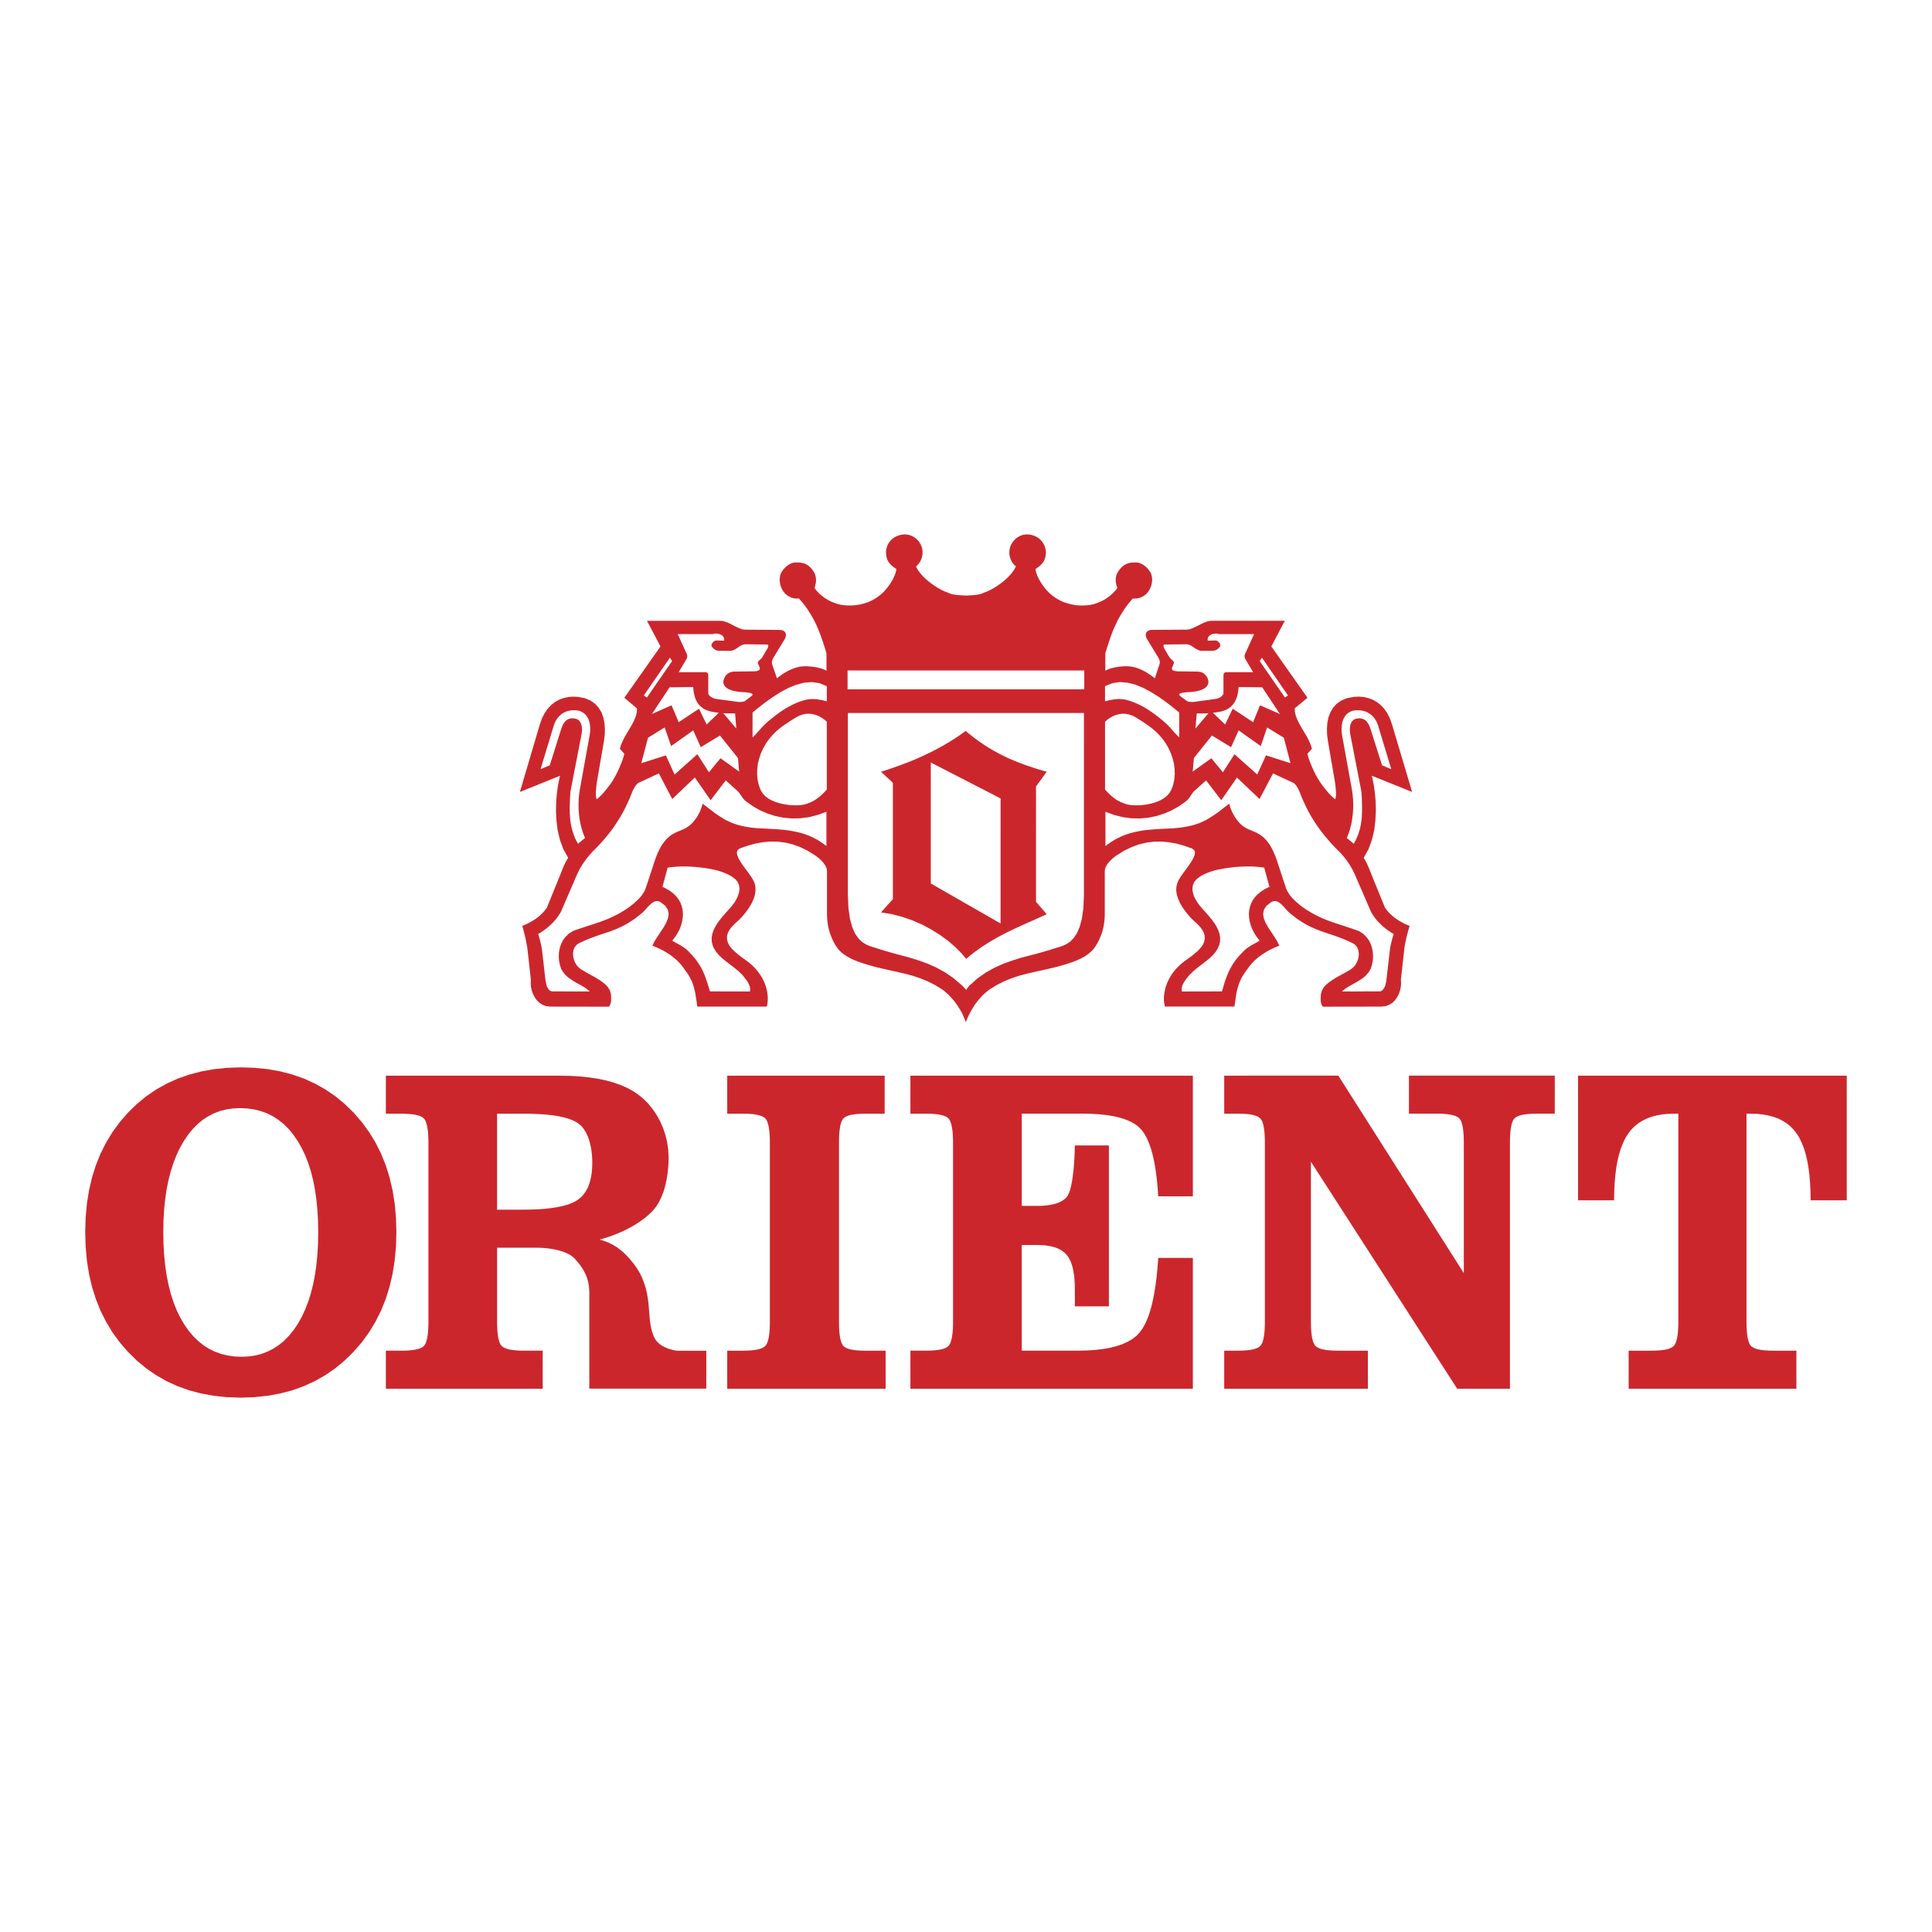 <svg xmlns="http://www.w3.org/2000/svg" width="2500" height="2500" viewBox="0 0 192.756 192.756"><g fill-rule="evenodd" clip-rule="evenodd"><path fill="#fff" d="M0 0h192.756v192.756H0V0z"/><path d="M128.197 69.592l-2.516-3.64.223-.333 2.602 3.768-.309.205zm-9.029.428l-.062.008h-.072l-.086.008-.088-.008h-.086l-.088-.008-.086-.016-.078-.016-.064-.023-.057-.032-.633-.476-.111-.11-.006-.086.078-.072.15-.048.197-.039.23-.031.244-.017.246-.015.221-.017.184-.023.197-.041.213-.047.223-.072.205-.086.182-.111.158-.134.111-.167.062-.182.008-.222-.07-.245-.07-.143-.08-.118-.088-.11-.094-.087-.104-.071-.109-.064-.119-.04-.127-.032-.119-.015-.127-.009-1.748-.023H117.482l-.117-.017-.111-.006-.111-.032-.094-.032-.072-.056-.047-.063-.008-.087.031-.103.158-.395.016-.072-.016-.064-.031-.062-.049-.056-.055-.063-.072-.055-.062-.056-.062-.062-.057-.063-.047-.063-.521-.878-.025-.063-.023-.062-.016-.063-.008-.047v-.049l.008-.038.016-.032.023-.024.031-.007.049-.008 2.145-.024.168.016.158.048.148.07.143.088.143.102.143.095.143.087.15.071.15.055.166.018H121.037l.08-.018.08-.014.078-.024.08-.04.078-.039.072-.056.07-.063.07-.08.072-.086.031-.071.008-.08-.023-.079-.039-.079-.055-.079-.064-.071-.08-.063-.07-.047-.08-.032-.07-.008-.775.023-.016-.167.039-.15.08-.127.109-.095.145-.079.148-.056.168-.031.158-.008.143.015.125.04h3.521l-.893 1.97-.025.047-.016.049-.008.055-.008.055v.057l.008.055.008.047.016.055.018.048.021.04.783 1.321h-2.723l-.045.017-.041.015-.039.023-.033.024-.021.032-.025.039-.016.04-.016.04V69.105l-.008.095-.031.086-.047.079-.072.079-.078.071-.104.064-.111.056-.127.047-.143.04-.148.023-2.028.275zm3.064 2.263l-1.213-1.164.158-.023.152-.025.156-.023.152-.024.158-.031.148-.04.15-.047.15-.048.143-.071.143-.079.246-.174.197-.198.166-.222.127-.229.104-.238.078-.237.049-.238.039-.229.023-.207.016-.19 2.359.026 1.764 2.666-1.986-.871-.689 1.686-2.033-1.345-.757 1.575zm-2.961.404l.127-1.503.111-.009h.694l.119-.008.127-.007.127-.008-1.305 1.535zm-1.615.877l-.143-.126-.133-.135-.127-.143-.135-.142-.127-.142-.127-.143-.125-.151-.137-.141-.141-.143-.145-.135-.363-.316-.371-.301-.371-.285-.381-.268-.379-.253-.396-.23-.396-.206-.402-.181-.412-.158-.428-.127-.213-.047-.223-.031-.213-.017h-.223l-.221.017-.215.024-.221.04-.213.038-.215.057-.213.055V68.46l.729-.301.752-.111.775.063.791.206.783.317.775.419.76.475.721.514.689.53.631.515v2.477h.003zm7.78 3.712l-2.27-2.026-1.156 1.797-1.154-1.394-1.861 1.33.119-1.353 1.797-2.248 1.914 1.164.752-1.677 2.209 1.567.633-1.861 1.67 1.029.664 2.541-2.445-.784-.872 1.915zm-11.901 3.071h-.365l-.355-.023-.34-.063-.334-.103-.324-.134-.324-.166-.316-.214-.309-.246-.309-.292-.309-.333v-6.767l.223-.197.252-.181.277-.158.299-.127.326-.086.332-.048.357.009.355.071.371.134.371.207.262.166.262.166.27.182.262.175.268.197.262.199.254.222.246.229.236.253.229.27.324.442.277.483.238.499.182.522.135.53.07.539.018.538-.049.53-.109.522-.184.499-.189.325-.244.284-.295.23-.332.198-.355.157-.381.127-.395.096-.387.071-.389.048-.364.018zm21.539 3.838l-.703-.578.174-.435.15-.459.119-.467.086-.49.064-.491.039-.506.008-.507-.016-.516-.049-.513-.078-.507-.975-5.397-.039-.324-.008-.333.025-.324.062-.317.104-.293.143-.26.189-.23.236-.173.285-.135.34-.064.357-.008.324.04.301.08.268.119.238.158.215.182.182.205.158.238.127.252.096.27 1.312 4.337-.918-.379-1.047-3.293-.061-.205-.072-.214-.08-.205-.094-.199-.119-.175-.133-.157-.168-.12-.197-.087-.229-.04-.271.017-.195.047-.168.088-.135.126-.102.15-.072.165-.047.184-.023.196-.008.191.016.198.023.181 1.123 5.793.033.553.021.539.01.539-.01.521-.031.522-.07.515-.102.506-.152.499-.205.499-.251.491zM117.918 98.92l-.023-.175.008-.165.039-.175.055-.166.09-.166.094-.167.111-.158.125-.165.135-.166.143-.168.332-.323.342-.293.355-.277.348-.262.34-.269.318-.261.291-.284.254-.302.213-.332.158-.363.08-.38.008-.372-.062-.365-.127-.364-.176-.364-.221-.357-.26-.348-.285-.348-.309-.349-.316-.349-.27-.316-.238-.326-.205-.34-.166-.347-.096-.349-.039-.339.039-.325.127-.317.223-.285.332-.26.293-.174.293-.142.309-.127.299-.104.311-.095.307-.071.318-.064.309-.056.309-.047.301-.04.348-.04.34-.031.342-.023.34-.015.34-.009h.332l.34.015.332.025.342.032.34.047.523 1.915-.207.096-.207.11-.197.118-.205.127-.191.15-.189.158-.174.183-.158.189-.143.214-.119.229-.133.348-.088.364-.039.38.016.389.062.395.111.404.158.395.197.388.246.372.285.364-.127.072-.143.079-.15.088-.158.086-.166.087-.174.103-.166.111-.176.118-.156.126-.158.143-.412.428-.348.412-.295.404-.236.395-.205.396-.166.396-.15.396-.135.396-.119.411-.127.412-3.993.009zm15.969 0l.27-.229.293-.199.311-.181.314-.175.326-.181.307-.19.301-.214.285-.245.246-.293.215-.34.117-.396.088-.403.031-.429-.023-.419-.072-.42-.127-.403-.189-.38-.26-.349-.326-.315-.402-.262-.531-.19-.521-.173-.516-.174-.514-.165-.506-.167-.516-.189-.514-.206-.516-.239-.529-.277-.531-.316-.213-.142-.236-.166-.246-.19-.244-.206-.246-.222-.238-.237-.221-.245-.182-.261-.158-.262-.111-.269-.814-2.477-.072-.22-.078-.239-.096-.245-.104-.253-.117-.253-.119-.245-.135-.246-.15-.229-.158-.214-.166-.205-.293-.285-.301-.222-.293-.166-.293-.134-.291-.119-.295-.127-.285-.151-.293-.197-.277-.253-.285-.34-.117-.175-.109-.166-.096-.174-.088-.158-.078-.158-.064-.158-.062-.158-.047-.152-.041-.15-.039-.142-.15.103-.15.111-.15.118-.15.119-.158.12-.158.118-.158.127-.174.127-.184.126-.189.127-.648.403-.648.309-.658.222-.648.15-.648.103-.648.063-.65.032-.648.032-.648.04-.648.055-.467.057-.443.079-.428.087-.42.104-.41.134-.412.158-.402.189-.412.222-.42.271-.428.308v-3.411l.871.316.879.222.861.11.855.017.838-.08.809-.166.783-.253.744-.325.711-.403.658-.467.135-.119.109-.11.096-.119.086-.126.08-.119.078-.119.088-.126.094-.119.111-.111.135-.119 1.021-.917 1.512 1.978 1.566-2.263 2.256 2.144 1.344-2.556 2.098.974.145.158.125.167.111.189.096.19.094.206.078.205.08.208.086.205.088.206.096.198.221.482.246.476.277.483.293.474.322.475.342.476.363.459.381.451.395.443.412.427.229.222.223.237.213.245.199.246.189.261.182.261.166.269.158.269.135.27.127.269 1.615 3.734.15.245.164.246.184.238.197.229.223.221.229.222.254.207.268.206.295.198.301.19-.062.132-.047.159-.049.174-.047.183-.047.197-.049.198-.039.206-.031.198-.031.198-.023.197-.301 2.643-.023.19-.041.19-.039.174-.055.159-.064.142-.078.126-.088.104-.096.078-.109.049-.127.015-3.729.008zM64.541 69.592l2.517-3.64-.222-.333-2.603 3.768.308.205zm9.029.428l.063.008h.072l.086.008.087-.008h.089l.086-.008.086-.016.079-.016.063-.023.056-.032.625-.476.11-.11.008-.086-.08-.072-.142-.048-.198-.039-.229-.031-.247-.017-.246-.015-.222-.017-.182-.023-.206-.041-.213-.047-.214-.072-.207-.086-.182-.111-.159-.134-.118-.167-.063-.182v-.222l.072-.245.07-.143.072-.118.096-.11.094-.087.104-.071.111-.064.111-.04.126-.032.12-.015.126-.009 1.756-.023h.214l.12-.017.118-.006.103-.032.094-.032.072-.056.047-.063.016-.087-.031-.103-.159-.395-.016-.072.016-.064.032-.062.048-.056.055-.063.063-.055.072-.056.063-.062.055-.063.039-.063.523-.878.031-.063.016-.062.017-.063.015-.047v-.049l-.008-.038-.015-.032-.024-.024-.031-.007-.048-.008-2.145-.024-.166.016-.158.048-.151.07-.141.088-.144.102-.142.095-.142.087-.151.071-.15.055-.166.018H71.691l-.087-.018-.079-.014-.079-.024-.071-.04-.079-.039-.072-.056-.07-.063-.072-.08-.063-.086-.032-.071-.009-.08.025-.079.039-.079.056-.079.063-.071.08-.063.072-.047.079-.032.071-.008.775.023.016-.167-.039-.15-.08-.127-.11-.095-.143-.079-.159-.056-.158-.031-.157-.008-.143.015-.126.04h-3.522l.895 1.97.024.047.015.049.008.055v.055l.009.057-.009.055-.008.047-.015.055-.017.048-.024.04-.784 1.321h2.722l.041.017.039.015.04.023.032.024.023.032.023.039.017.04.015.04V69.105l.008.095.032.086.048.079.07.079.088.071.095.064.118.056.127.047.133.04.15.023 2.038.275zm-3.07 2.263l1.21-1.164-.15-.023-.158-.025-.15-.023-.158-.024-.15-.031-.152-.04-.15-.047-.15-.048-.142-.071-.143-.079-.245-.174-.206-.198-.166-.222-.127-.229-.103-.238-.07-.237-.056-.238-.04-.229-.016-.207-.015-.19-2.36.026-1.764 2.666 1.963-.871.711 1.686 2.027-1.345.76 1.575zm2.96.404l-.118-1.503-.111-.009h-.698l-.12-.008-.126-.007-.126-.008 1.299 1.535zm1.622.877l.143-.126.134-.135.127-.143.126-.142.127-.142.133-.143.128-.15.135-.141.142-.143.143-.135.364-.316.372-.301.372-.285.372-.268.388-.253.387-.23.396-.206.404-.181.418-.158.42-.127.214-.047.222-.031.222-.017h.213l.222.017.222.024.222.04.214.038.214.057.213.055V68.46l-.731-.3-.752-.111-.782.063-.784.206-.784.317-.783.419-.752.475-.728.514-.682.53-.632.515v2.476h.001zm-7.779 3.712l2.271-2.026 1.156 1.797 1.155-1.394 1.86 1.33-.119-1.353-1.796-2.248-1.915 1.164-.751-1.677-2.208 1.567-.642-1.861-1.662 1.029-.672 2.541 2.453-.784.87 1.915zm11.895 3.071h.363l.357-.023.347-.063.333-.103.324-.134.325-.166.309-.214.317-.246.309-.292.309-.333v-6.767l-.222-.197-.254-.181-.276-.158-.3-.127-.325-.086-.332-.048-.356.009-.356.071-.372.134-.371.207-.262.166-.265.162-.268.182-.262.175-.27.197-.26.198-.252.222-.247.229-.236.253-.23.27-.324.442-.277.483-.238.499-.181.522-.135.53-.07.539-.016.538.047.53.111.522.181.499.19.325.238.284.292.23.333.198.364.157.38.127.387.096.396.071.379.048.366.023zm-21.533 3.838l.704-.578-.174-.435-.15-.459-.12-.467-.095-.49-.063-.491-.039-.506-.008-.507.015-.516.047-.513.079-.507.974-5.397.04-.324.016-.333-.032-.324-.055-.317-.103-.293-.15-.26-.189-.23-.237-.173-.286-.135-.339-.064-.357-.008-.323.04-.3.08-.27.119-.237.158-.207.182-.181.205-.158.238-.127.252-.095.27-1.313 4.337.917-.379 1.037-3.293.063-.205.072-.214.078-.205.095-.199.119-.175.135-.157.166-.12.198-.087.238-.04.269.017.198.047.165.088.135.126.103.15.071.165.047.184.024.196.008.191-.017.198-.023.181-1.123 5.793-.032.553-.023.539-.016.539.008.521.04.522.063.515.111.506.149.499.198.499.26.491zM74.821 98.92l.023-.175-.007-.165-.041-.175-.062-.166-.08-.166-.095-.167-.118-.158-.127-.165-.126-.166-.142-.168-.333-.323-.348-.293-.356-.277-.349-.262-.34-.269-.315-.261-.293-.284-.253-.302-.213-.332-.158-.363-.079-.38-.009-.372.071-.365.126-.364.175-.364.222-.357.261-.348.285-.348.302-.349.315-.349.271-.316.246-.326.205-.34.158-.347.103-.349.041-.339-.041-.325-.125-.317-.222-.285-.332-.26-.293-.174-.3-.142-.301-.127-.309-.104-.308-.095-.309-.071-.309-.064-.309-.056-.309-.047-.3-.04-.349-.04-.34-.031-.34-.023-.342-.015-.34-.009h-.333l-.339.015-.341.025-.34.032-.34.047-.515 1.915.207.096.197.11.206.118.198.127.198.15.182.158.174.183.158.189.143.214.126.229.135.348.086.364.032.38-.017.389-.063.395-.11.404-.15.395-.207.388-.237.372-.285.364.126.072.142.079.152.088.157.086.166.087.175.103.166.111.175.118.158.126.157.143.412.428.349.412.285.404.245.395.198.396.174.396.143.396.134.396.126.411.126.412 3.987.009zm-15.977 0l-.27-.229-.284-.199-.309-.181-.325-.175-.316-.181-.31-.19-.3-.214-.285-.245-.245-.293-.214-.34-.12-.396-.086-.403-.032-.429.016-.419.079-.42.126-.403.19-.38.254-.349.332-.315.395-.262.531-.19.522-.173.514-.174.515-.165.506-.167.515-.189.514-.206.515-.239.53-.277.53-.316.214-.142.237-.166.246-.19.252-.206.247-.222.237-.237.213-.245.191-.261.149-.262.112-.27.814-2.477.072-.22.086-.239.088-.245.102-.253.118-.253.12-.245.134-.246.15-.229.158-.214.167-.205.3-.285.294-.222.3-.166.294-.134.292-.119.292-.127.285-.151.285-.197.285-.253.277-.34.126-.175.111-.166.095-.174.086-.158.08-.158.063-.158.056-.158.055-.152.04-.15.031-.142.158.103.15.111.15.118.15.119.158.12.151.118.166.127.174.127.174.126.19.127.648.403.658.309.648.222.656.15.649.103.648.063.65.032.648.032.649.04.648.055.468.057.442.079.427.087.42.104.411.134.411.158.404.189.412.222.419.271.427.308v-3.411l-.878.316-.871.222-.861.11-.855.017-.839-.08-.807-.166-.784-.253-.751-.325-.705-.403-.657-.467-.135-.119-.11-.11-.095-.119-.087-.126-.08-.119-.087-.119-.086-.126-.096-.119-.111-.111-.134-.119-1.014-.917-1.51 1.978-1.575-2.263-2.255 2.144-1.337-2.556-2.098.974-.142.158-.127.167-.112.189-.103.19-.087.206-.079.205-.086.208-.08.205-.095.206-.096.198-.222.482-.245.476-.276.483-.294.474-.315.475-.34.476-.365.459-.38.451-.404.443-.41.427-.229.222-.214.237-.213.245-.198.246-.19.261-.182.261-.166.269-.159.269-.134.27-.126.269-1.614 3.734-.152.245-.166.246-.181.238-.207.229-.214.221-.229.215-.245.207-.27.206-.292.198-.302.19.049.141.047.159.048.174.047.183.048.197.047.198.04.206.032.198.032.198.024.197.3 2.643.025.19.038.19.04.174.055.159.063.142.072.126.087.104.103.078.111.049.126.015 3.719.007zm25.749-27.785v18.187l.057 1.297.15 1.053.229.838.285.642.333.475.348.34.364.237.34.158.317.104.26.079.871.277.878.253.878.239.887.236.878.276.87.317.864.38.854.467.832.568.814.689.056.048.055.047.056.057.047.055.055.055.047.056.048.055.047.048.04.048.039.048.032-.048.032-.048.039-.048.032-.046.039-.049.032-.047.04-.048.04-.047.038-.047.04-.04.807-.712.832-.579.861-.475.871-.387.885-.317.887-.276.902-.236.895-.239.887-.253.879-.277.26-.079.316-.104.342-.158.363-.237.348-.34.334-.475.285-.642.229-.838.15-1.053.055-1.297V71.135H84.593zm23.585-2.358v-1.883H84.562v1.883h23.616zm-11.832 33.221l-.024-.087-.023-.086-.032-.088-.04-.096-.04-.095-.038-.096-.041-.094-.04-.095-.047-.096-.04-.088-.103-.182-.102-.182-.111-.173-.11-.175-.119-.174-.119-.167-.127-.158-.134-.158-.135-.158-.142-.15-.071-.071-.072-.071-.071-.079-.079-.071-.079-.062-.08-.071-.079-.072-.08-.062-.086-.063-.08-.063-.751-.459-.745-.372-.75-.3-.745-.246-.75-.197-.745-.175-.751-.166-.752-.167-.752-.182-.752-.214-.277-.087-.309-.104-.333-.118-.347-.135-.349-.159-.34-.189-.333-.213-.309-.246-.268-.276-.237-.325-.19-.324-.159-.325-.134-.324-.119-.317-.095-.309-.071-.316-.056-.317-.039-.308-.024-.317-.009-.317v-4.289l-.015-.189-.055-.182-.088-.175-.11-.173-.126-.167-.142-.158-.159-.151-.167-.142-.166-.126-.158-.118-.752-.467-.751-.365-.745-.27-.744-.174-.751-.095-.744-.007-.752.07-.75.135-.761.213-.76.27-.222.158-.079.22.04.286.127.316.206.356.245.372.277.372.277.371.246.356.205.325.159.363.079.372v.382l-.056.38-.119.38-.167.387-.213.38-.253.373-.285.365-.3.355-.191.198-.213.198-.222.205-.222.214-.206.237-.175.246-.133.26-.08.285-.008.309.071.332.104.222.134.213.174.215.205.205.222.198.229.197.23.175.236.173.222.159.197.143.459.372.404.411.34.435.292.46.23.474.167.483.11.49.047.483-.016.468-.079.449h-6.941l-.047-.372-.056-.363-.055-.364-.063-.355-.088-.357-.102-.354-.135-.357-.174-.355-.206-.356-.253-.355-.277-.388-.292-.357-.317-.315-.325-.277-.339-.252-.349-.223-.348-.206-.356-.174-.348-.158-.348-.142.214-.436.284-.452.308-.458.302-.46.26-.459.182-.45.072-.443-.079-.42-.261-.403-.482-.372-.215-.087-.205-.008-.198.055-.19.112-.182.149-.182.182-.182.19-.182.206-.181.188-.182.167-.673.522-.633.419-.609.332-.602.27-.585.229-.594.198-.593.198-.617.221-.641.254-.67.307-.253.175-.181.229-.12.27-.047.3.008.317.063.309.111.3.159.278.206.236.236.19.357.214.38.214.387.213.38.213.372.23.332.237.294.253.23.262.165.293.088.309.016.11.008.127.009.135v.278l-.017.142-.032.143-.04.134-.056.12-.079.11-5.855-.009-.403-.047-.349-.127-.316-.198-.261-.253-.214-.3-.173-.332-.126-.357-.08-.363-.023-.356.016-.349-.357-3.181-.04-.214-.039-.221-.04-.221-.048-.222-.047-.222-.055-.214-.057-.221-.055-.222-.062-.222-.063-.214.229-.086.246-.112.252-.135.27-.149.27-.166.26-.189.254-.214.245-.229.222-.254.207-.269 1.297-3.189.079-.198.079-.197.079-.199.08-.198.079-.197.086-.182.089-.183.086-.158.087-.151.087-.134-.482-.863-.341-.934-.229-.966-.118-.972-.048-.958.024-.911.071-.83.094-.727.119-.594.103-.436-4.011 1.622 1.994-6.75.214-.602.262-.514.308-.443.348-.372.387-.301.412-.229.436-.158.459-.103.475-.04.482.024.688.126.579.237.458.325.364.404.278.458.182.515.11.545.048.579-.016.577-.071.578-.736 4.28-.015.15-.017.158-.015.159-.017.166-.015.167-.008.173.008.159.006.167.032.149.04.15.167-.135.149-.142.142-.135.144-.15.126-.15.127-.15.126-.15.119-.159.126-.156.119-.159.213-.309.198-.333.19-.34.174-.355.158-.349.142-.34.119-.309.103-.285.071-.246.047-.198-.442-.49.118-.412.182-.412.214-.418.245-.412.245-.412.238-.412.197-.404.159-.395.095-.389.009-.372-1.259-1.052 3.609-5.12-1.349-2.562h7.311l.246.023.252.071.254.095.261.12.253.134.253.127.253.118.245.103.238.072.229.023 3.475.024.158.016.126.041.11.055.088.079.062.095.04.119.009.119-.017.134-.039.135-.071.142-1.109 1.812-.062.118-.047.104-.032.095-.017.086-.007.087.007.071.008.072.024.072.017.07.022.063.428 1.251.23-.19.252-.182.27-.174.285-.167.302-.15.309-.127.317-.103.315-.071.325-.039.317-.008.173.008.182.015.207.017.205.031.222.032.213.047.214.056.213.063.199.08.19.095v-1.741l-.173-.562-.184-.57-.189-.554-.215-.562-.237-.553-.268-.547-.309-.539-.34-.537-.388-.523-.436-.514h-.395l-.349-.08-.309-.15-.27-.196-.222-.254-.165-.277-.127-.308-.072-.316-.023-.325.033-.311.047-.19.087-.19.119-.183.142-.181.158-.167.182-.149.182-.127.198-.095.199-.071.197-.023h.238l.214.008.199.023.181.04.174.063.158.079.15.096.143.126.142.143.143.174.12.182.095.175.063.182.039.182.024.174v.183l-.016.182-.032.173-.047.182-.056.175.222.292.245.261.27.237.292.214.309.189.317.159.325.135.323.11.317.079.316.047.396.024h.403l.406-.032.41-.071.412-.104.411-.134.396-.182.388-.229.372-.269.355-.317.158-.173.167-.199.167-.213.166-.229.151-.245.143-.253.118-.253.104-.253.071-.253.039-.237-.158-.104-.149-.104-.15-.117-.127-.127-.118-.142-.111-.15-.086-.174-.064-.199-.047-.22-.024-.247.007-.22.032-.222.071-.222.087-.213.127-.199.149-.19.175-.167.206-.142.222-.118.253-.087.182-.048.182-.023.182-.017.175.017.173.023.175.048.166.064.167.086.158.102.158.126.246.27.173.285.119.301.056.308.008.301-.047.302-.095.285-.135.26-.173.229-.205.199.182.34.246.34.291.323.326.309.356.293.372.269.372.245.372.207.355.167.333.126.039.024.04.016.048.016.038.016.041.016.048.016.046.017.04.006.047.017.049.009.038.006.048.009.04.008.047.008.04.008.047.008.048.008.047.009h.048l.047.007.048.008h.039l.047.008h.095l.041.008h.095l.039.008h.095l.04.008h.087l.048.008h.038l.048.008h.269l.047-.008h.088l.047-.008h.095l.048-.008h.087l.047-.008h.049l.039-.008h.047l.047-.008h.049l.047-.008h.047l.049-.007h.047l.047-.009.039-.008.049-.008.039-.008.049-.008.039-.008.047-.009.039-.006.047-.017.041-.009.047-.015.031-.008.033-.009.023-.007.031-.008.031-.016.023-.007.033-.016.021-.016.031-.008.025-.017.332-.126.355-.167.373-.207.371-.245.373-.269.355-.293.324-.309.293-.323.244-.34.184-.34-.205-.199-.176-.229-.135-.26-.094-.285-.047-.302.008-.301.055-.308.119-.301.174-.285.246-.27.156-.126.158-.102.158-.086.176-.064.166-.048.174-.023.182-.017.182.017.184.023.18.048.246.087.23.118.197.142.174.167.15.19.127.199.096.213.062.222.041.222.008.22-.025.247-.047.22-.072.199-.086.174-.104.15-.119.142-.135.127-.141.117-.15.104-.158.104.039.237.07.253.096.253.127.253.143.253.15.245.166.229.166.213.166.199.158.173.355.317.373.269.387.229.396.182.412.134.402.104.412.071.412.032h.402l.389-.024.316-.047.324-.079.324-.11.316-.135.324-.159.301-.189.293-.214.27-.237.254-.261.221-.292-.057-.175-.055-.182-.031-.173-.016-.182v-.183l.016-.174.047-.182.064-.182.096-.175.127-.182.141-.174.143-.143.143-.126.15-.096.158-.079.174-.063.184-.04.189-.023.213-.008h.238l.197.023.197.071.197.095.191.127.182.149.158.167.143.181.119.183.078.19.055.19.033.309-.025.325-.07.316-.127.308-.166.277-.221.254-.27.196-.309.15-.35.08h-.395l-.436.514-.387.523-.34.537-.311.539-.26.547-.246.553-.213.562-.189.554-.184.57-.174.562v1.741l.191-.095.197-.08.213-.063.213-.056.215-.047.213-.032.213-.031.199-.017.189-.015.174-.008.316.008.318.039.324.071.309.103.316.127.291.15.295.167.268.174.254.182.23.19.418-1.251.023-.063.018-.07.023-.072.008-.072.008-.071v-.087l-.016-.086-.033-.095-.047-.104-.062-.118-1.107-1.812-.072-.142-.047-.135-.016-.134.006-.119.041-.119.062-.095.088-.079.111-.055.133-.041.158-.016 3.475-.024.229-.023.238-.072.246-.103.246-.118.26-.127.254-.134.262-.12.252-.095.254-.071.244-.023h7.312l-1.344 2.563 3.607 5.12-1.273 1.052.016.372.096.389.158.395.197.404.236.412.246.412.246.412.213.418.182.412.127.412-.451.49.047.198.072.246.104.285.117.309.143.34.158.349.174.355.191.34.205.333.213.309.119.159.127.156.119.159.125.15.127.15.127.15.143.15.143.135.15.142.166.135.041-.15.031-.149.008-.167.006-.159-.006-.173-.016-.167-.016-.166-.018-.159-.014-.158-.018-.15-.734-4.28-.072-.578-.016-.577.039-.579.111-.545.191-.515.268-.458.363-.404.467-.325.578-.237.689-.126.482-.024.475.04.459.103.436.158.41.229.389.301.348.372.309.443.262.514.213.602 2.012 6.75-4.029-1.622.104.436.117.594.096.727.072.83.023.911-.049.958-.117.972-.23.966-.34.934-.482.863.086.134.088.151.088.158.086.183.078.182.088.197.08.198.078.199.08.197.078.198 1.299 3.189.205.269.223.254.244.229.254.214.26.189.27.166.262.149.262.135.244.112.23.086-.064.214-.062.222-.062.222-.057.221-.057.214-.047.222-.047.222-.047.221-.041.221-.031.214-.355 3.181.023.349-.031.356-.072.363-.127.357-.172.332-.215.3-.262.253-.316.198-.346.127-.406.047-5.855.009-.078-.11-.064-.12-.039-.134-.031-.143-.008-.142-.008-.144.008-.134.008-.135.008-.127.016-.11.086-.309.16-.293.236-.262.293-.253.332-.237.365-.23.387-.213.387-.213.381-.214.357-.214.236-.19.207-.236.156-.278.111-.3.064-.309.008-.317-.057-.3-.109-.27-.191-.229-.254-.175-.672-.308-.641-.254-.609-.221-.602-.198-.586-.198-.586-.229-.602-.27-.607-.332-.643-.419-.672-.522-.182-.167-.184-.188-.182-.206-.174-.19-.182-.182-.189-.149-.189-.112-.191-.055-.205.008-.213.087-.484.372-.26.403-.08.42.072.443.182.45.26.459.303.46.309.458.275.452.215.436-.342.142-.355.158-.348.174-.348.206-.348.223-.342.252-.324.277-.316.315-.293.357-.277.388-.254.355-.213.356-.166.355-.135.357-.104.354-.088.357-.061.355-.057.364-.055.363-.047.372h-6.949l-.08-.449-.016-.468.057-.483.104-.49.174-.483.229-.474.283-.46.35-.435.404-.411.459-.372.197-.143.223-.159.236-.173.229-.175.23-.197.223-.198.197-.205.174-.215.143-.213.096-.222.07-.332-.008-.309-.078-.285-.127-.26-.176-.246-.205-.237-.221-.214-.223-.205-.213-.198-.189-.198-.301-.355-.285-.365-.254-.372-.213-.38-.166-.387-.119-.38-.064-.38.01-.379.078-.372.158-.363.207-.325.244-.356.277-.371.27-.372.252-.372.199-.356.133-.316.041-.286-.08-.22-.221-.158-.77-.27-.75-.213-.76-.135-.752-.07-.744.007-.752.095-.744.174-.742.27-.752.365-.752.467-.16.118-.166.126-.158.142-.156.151-.145.158-.135.167-.102.173-.088.175-.055.182-.016.189v4.289l-.008.317-.023.317-.041.308-.055.317-.072.316-.094.309-.119.317-.141.324-.168.325-.189.324-.23.325-.277.276-.299.246-.326.213-.346.189-.35.159-.34.135-.334.118-.309.104-.275.087-.752.214-.754.182-.75.167-.752.165-.752.175-.744.197-.752.246-.744.3-.75.372-.744.459-.088.063-.086.063-.08.062-.078.072-.08.071-.08.062-.078.071-.072.079-.078.071-.07.071-.135.15-.135.158-.135.158-.119.158-.127.167-.111.174-.109.175-.112.181-.102.183-.096.182-.048.095-.047.087-.048.096-.047.095-.04.095-.04.096-.039.095-.04.086-.041.088-.028.078zm-8.445-10.969l1.069.173 1.037.27 1.013.349.965.418.918.49.854.531.784.569.705.602.625.617.521.617.767-.625.785-.562.807-.514.814-.467.824-.435.822-.396.824-.379.814-.365.799-.355.783-.357-1.068-1.233V78.463l1.068-1.464-1.051-.309-.975-.324-.91-.34-.848-.357-.799-.388-.76-.411-.721-.435-.688-.468-.672-.498-.666-.538-.759.538-.776.498-.792.468-.807.435-.831.411-.847.388-.87.357-.895.34-.918.324-.95.309 1.188 1.1v11.609l-1.183 1.321zm4.963-2.887l6.964 3.995V79.658l-6.964-3.585v12.069zm74.585 22.971v20.755l-.004.365-.016.344-.023.31-.029.282-.039.256-.049.226-.057.198-.066.172-.076.138-.084.115-.098.091-.131.08-.152.072-.184.065-.209.054-.24.042-.264.034-.295.027-.32.015-.348.004h-2.275v3.795h16.736v-3.795h-2.324l-.344-.004-.312-.015-.291-.027-.264-.034-.232-.042-.209-.054-.184-.065-.152-.072-.131-.08-.102-.091-.082-.115-.076-.138-.061-.172-.057-.198-.051-.226-.037-.256-.031-.282-.02-.31-.016-.344-.002-.365v-20.755h.465l.615.02.58.061.543.1.506.138.475.175.436.223.404.255.363.299.33.339.295.378.264.424.232.474.211.53.178.584.154.639.125.694.096.744.068.803.043.854.016.908h3.604v-12.434h-26.809v12.434h3.596l.016-.896.041-.848.07-.795.094-.744.127-.688.152-.637.184-.588.207-.531.236-.481.264-.427.293-.382.332-.34.367-.302.4-.26.439-.221.471-.18.506-.142.547-.1.576-.061.615-.02h.474v.001zm-36.66 20.755v-15.967l14.594 22.651h5.264v-24.549l.004-.366.016-.344.02-.31.029-.283.043-.255.045-.226.059-.198.064-.168.072-.142.084-.11.1-.092.129-.084.158-.077.182-.061.211-.054.236-.045.264-.035.289-.022.318-.016.344-.004h1.805v-3.794H140.57v3.794h2.795l.348.004.32.016.293.022.268.035.236.045.215.054.182.061.154.077.129.084.1.092.084.11.072.142.068.168.055.198.049.226.037.255.031.283.023.31.012.344.004.366v13.019l-12.52-19.703H122.14v3.794h1.391l.342.004.318.016.289.022.264.035.238.045.205.054.184.061.156.077.127.084.102.092.084.11.076.142.064.168.059.198.045.226.043.255.031.283.018.31.016.344.004.366v17.864l-.004.365-.016.344-.018.31-.031.282-.043.256-.045.226-.059.195-.064.167-.076.142-.084.11-.102.096-.127.08-.156.076-.184.065-.205.054-.238.042-.264.034-.289.027-.318.015-.342.004h-1.391v3.795h14.336v-3.795h-3.004l-.348-.004-.32-.015-.291-.027-.266-.034-.238-.042-.211-.054-.182-.065-.156-.076-.131-.08-.1-.096-.084-.11-.076-.142-.064-.167-.057-.195-.051-.226-.037-.256-.031-.282-.023-.31-.01-.344-.007-.366zm-11.777-24.549H90.833v3.794h1.592l.344.004.316.016.29.026.264.034.237.046.206.054.183.064.153.073.129.083.1.092.083.115.073.145.065.173.057.197.05.229.038.26.035.286.019.317.016.348.003.374v17.799l-.003.37-.016.344-.019.312-.035.283-.038.259-.05.226-.057.198-.065.172-.073.142-.083.11-.1.096-.129.08-.153.076-.183.065-.206.054-.237.042-.264.034-.29.027-.316.015-.344.004h-1.592v3.795h28.179v-13.05h-3.455l-.08 1.076-.102 1.001-.127.928-.15.854-.166.779-.195.703-.217.63-.242.554-.264.48-.285.405-.328.351-.395.313-.457.274-.52.24-.588.203-.648.168-.711.129-.777.092-.838.055-.904.019h-5.623v-10.542h1.549l.404.013.383.026.355.05.328.064.305.088.283.106.252.127.229.145.203.168.18.184.156.206.141.237.127.267.105.298.092.324.072.355.062.385.037.416.027.447.008.474v1.74h3.396V114.28h-3.396l-.016.653-.031.649-.041.637-.057.611-.07.572-.08.53-.1.47-.109.405-.123.325-.137.236-.162.179-.189.16-.221.142-.252.123-.283.103-.312.084-.344.068-.379.046-.404.031-.439.007h-1.549v-9.201h6.066l.877.015.814.051.748.079.688.115.621.149.559.179.496.214.432.245.365.278.307.312.26.363.24.431.217.497.199.561.176.627.152.694.133.76.111.825.088.893.068.963h3.455v-12.042zm-30.749 0H72.556v3.794h1.588l.344.004.316.016.291.022.264.035.236.045.206.054.184.061.152.077.13.084.103.092.085.11.072.142.065.168.057.198.05.226.038.255.034.283.019.31.015.344.004.366v17.864l-.004.365-.015.344-.019.31-.034.282-.038.256-.05.226-.057.195-.065.167-.072.142-.085.11-.103.096-.13.08-.152.076-.184.065-.206.054-.236.042-.264.034-.291.027-.316.015-.344.004h-1.588v3.795h15.802v-3.795h-2.016l-.339-.004-.317-.015-.286-.023-.26-.035-.233-.041-.21-.054-.18-.062-.152-.072-.126-.08-.103-.088-.081-.11-.072-.142-.064-.168-.058-.198-.046-.229-.038-.256-.03-.282-.023-.317-.011-.339-.004-.374v-17.864l.004-.374.011-.341.023-.316.03-.282.038-.256.046-.226.058-.198.064-.168.072-.137.081-.111.103-.092.126-.084.152-.072.18-.062.21-.054.233-.041.26-.035.286-.022.317-.016.339-.004h1.92v-3.796h.001zm-38.668 13.373v-9.579h2.715l.794.012.737.03.68.05.63.068.568.092.52.111.458.129.408.153.352.172.294.191.256.229.229.275.202.324.176.358.148.394.118.424.095.446.065.466.042.474.012.484-.015.512-.039.478-.068.447-.1.412-.122.385-.152.352-.18.316-.206.287-.237.256-.264.221-.305.195-.363.176-.416.156-.478.134-.53.11-.588.096-.645.072-.703.05-.76.031-.817.011h-2.511zm-6.849-6.696v17.887l-.004.366-.015.337-.023.312-.031.278-.038.256-.049.225-.057.195-.065.168-.076.142-.083.111-.1.091-.126.08-.156.072-.179.065-.21.054-.237.042-.264.034-.29.027-.317.015-.343.004h-1.584v3.795h15.646v-3.795h-1.871l-.347-.004-.321-.015-.291-.027-.263-.034-.237-.042-.21-.054-.183-.065-.157-.072-.126-.08-.103-.091-.084-.111-.077-.142-.065-.168-.058-.195-.045-.225-.042-.256-.031-.278-.019-.312-.016-.337-.004-.366v-7.399h4.04l.42.012.435.034.435.054.431.076.417.1.397.126.363.142.328.167.279.191.225.214.198.229.203.245.194.26.184.278.171.301.153.325.13.355.104.386.064.416.03.454v9.693h11.671v-3.775h-2.943l-.184-.034-.217-.051-.244-.064-.26-.084-.263-.11-.264-.138-.252-.168-.229-.202-.199-.237-.156-.277-.122-.307-.1-.312-.076-.321-.061-.328-.046-.337-.035-.335-.031-.336-.023-.336-.027-.333-.026-.327-.068-.546-.088-.509-.107-.469-.126-.439-.145-.4-.157-.378-.172-.348-.187-.325-.199-.305-.209-.286-.226-.282-.241-.286-.263-.287-.29-.283-.317-.271-.348-.26-.378-.237-.42-.213-.454-.184-.5-.148.657-.188.637-.218.619-.244.596-.268.569-.294.534-.309.497-.328.458-.344.412-.355.367-.366.321-.397.274-.447.237-.492.202-.523.165-.549.13-.569.099-.58.065-.581.042-.576.011-.561-.038-.783-.111-.764-.179-.732-.24-.703-.298-.668-.347-.626-.397-.577-.432-.529-.47-.471-.496-.408-.534-.362-.596-.324-.645-.283-.707-.248-.759-.21-.813-.172-.874-.13-.928-.096-.981-.058-1.042-.018H38.497v3.794h1.584l.343.004.317.016.29.022.264.035.237.045.21.054.179.061.156.077.126.084.1.092.083.11.076.138.065.172.057.195.049.225.038.256.031.282.023.309.015.341.006.361zm-18.734 25.446l1.367-.046 1.31-.138 1.26-.229 1.207-.317 1.15-.412 1.1-.501 1.046-.595.993-.684.935-.775.886-.866.817-.939.729-1 .641-1.054.557-1.107.47-1.168.385-1.222.298-1.279.213-1.336.13-1.39.042-1.446-.042-1.452-.126-1.394-.214-1.336-.298-1.278-.382-1.223-.469-1.161-.554-1.106-.642-1.05-.726-.992-.813-.936-.882-.859-.932-.771-.989-.679-1.042-.585-1.096-.5-1.149-.404-1.207-.316-1.256-.226-1.313-.134-1.367-.046-1.375.046-1.32.134-1.264.226-1.21.316-1.154.404-1.1.5-1.045.585-.993.679-.936.771-.882.859-.813.936-.729.992-.638 1.05-.558 1.106-.466 1.161-.385 1.223-.298 1.278-.213 1.336-.126 1.394-.042 1.452.042 1.446.126 1.39.213 1.336.298 1.279.385 1.222.466 1.168.558 1.107.638 1.054.729 1 .813.939.882.866.936.775.988.684 1.043.595 1.1.501 1.148.412 1.207.317 1.256.229 1.313.138 1.369.046zm-.065-28.886l.722.031.691.1.653.164.626.225.587.294.557.359.527.423.493.489.458.557.428.623.393.676.351.729.31.782.267.832.226.886.183.939.146.989.103 1.042.061 1.096.019 1.146-.019 1.145-.061 1.092-.103 1.042-.142.989-.183.938-.226.89-.263.836-.306.787-.344.736-.385.685-.424.626-.454.561-.484.492-.52.428-.546.363-.576.294-.611.232-.637.164-.672.096-.698.034-.718-.034-.684-.096-.652-.164-.623-.229-.592-.293-.558-.359-.522-.424-.497-.492-.462-.558-.428-.622-.393-.68-.352-.733-.309-.782-.267-.836-.226-.89-.187-.943-.146-.996-.103-1.046-.064-1.1-.02-1.152.02-1.139.064-1.088.103-1.039.142-.984.188-.936.225-.883.267-.832.305-.781.347-.734.39-.683.424-.627.455-.558.485-.492.512-.427.545-.358.577-.299.607-.229.637-.164.665-.096.698-.034z" fill="#cc262d"/></g></svg>